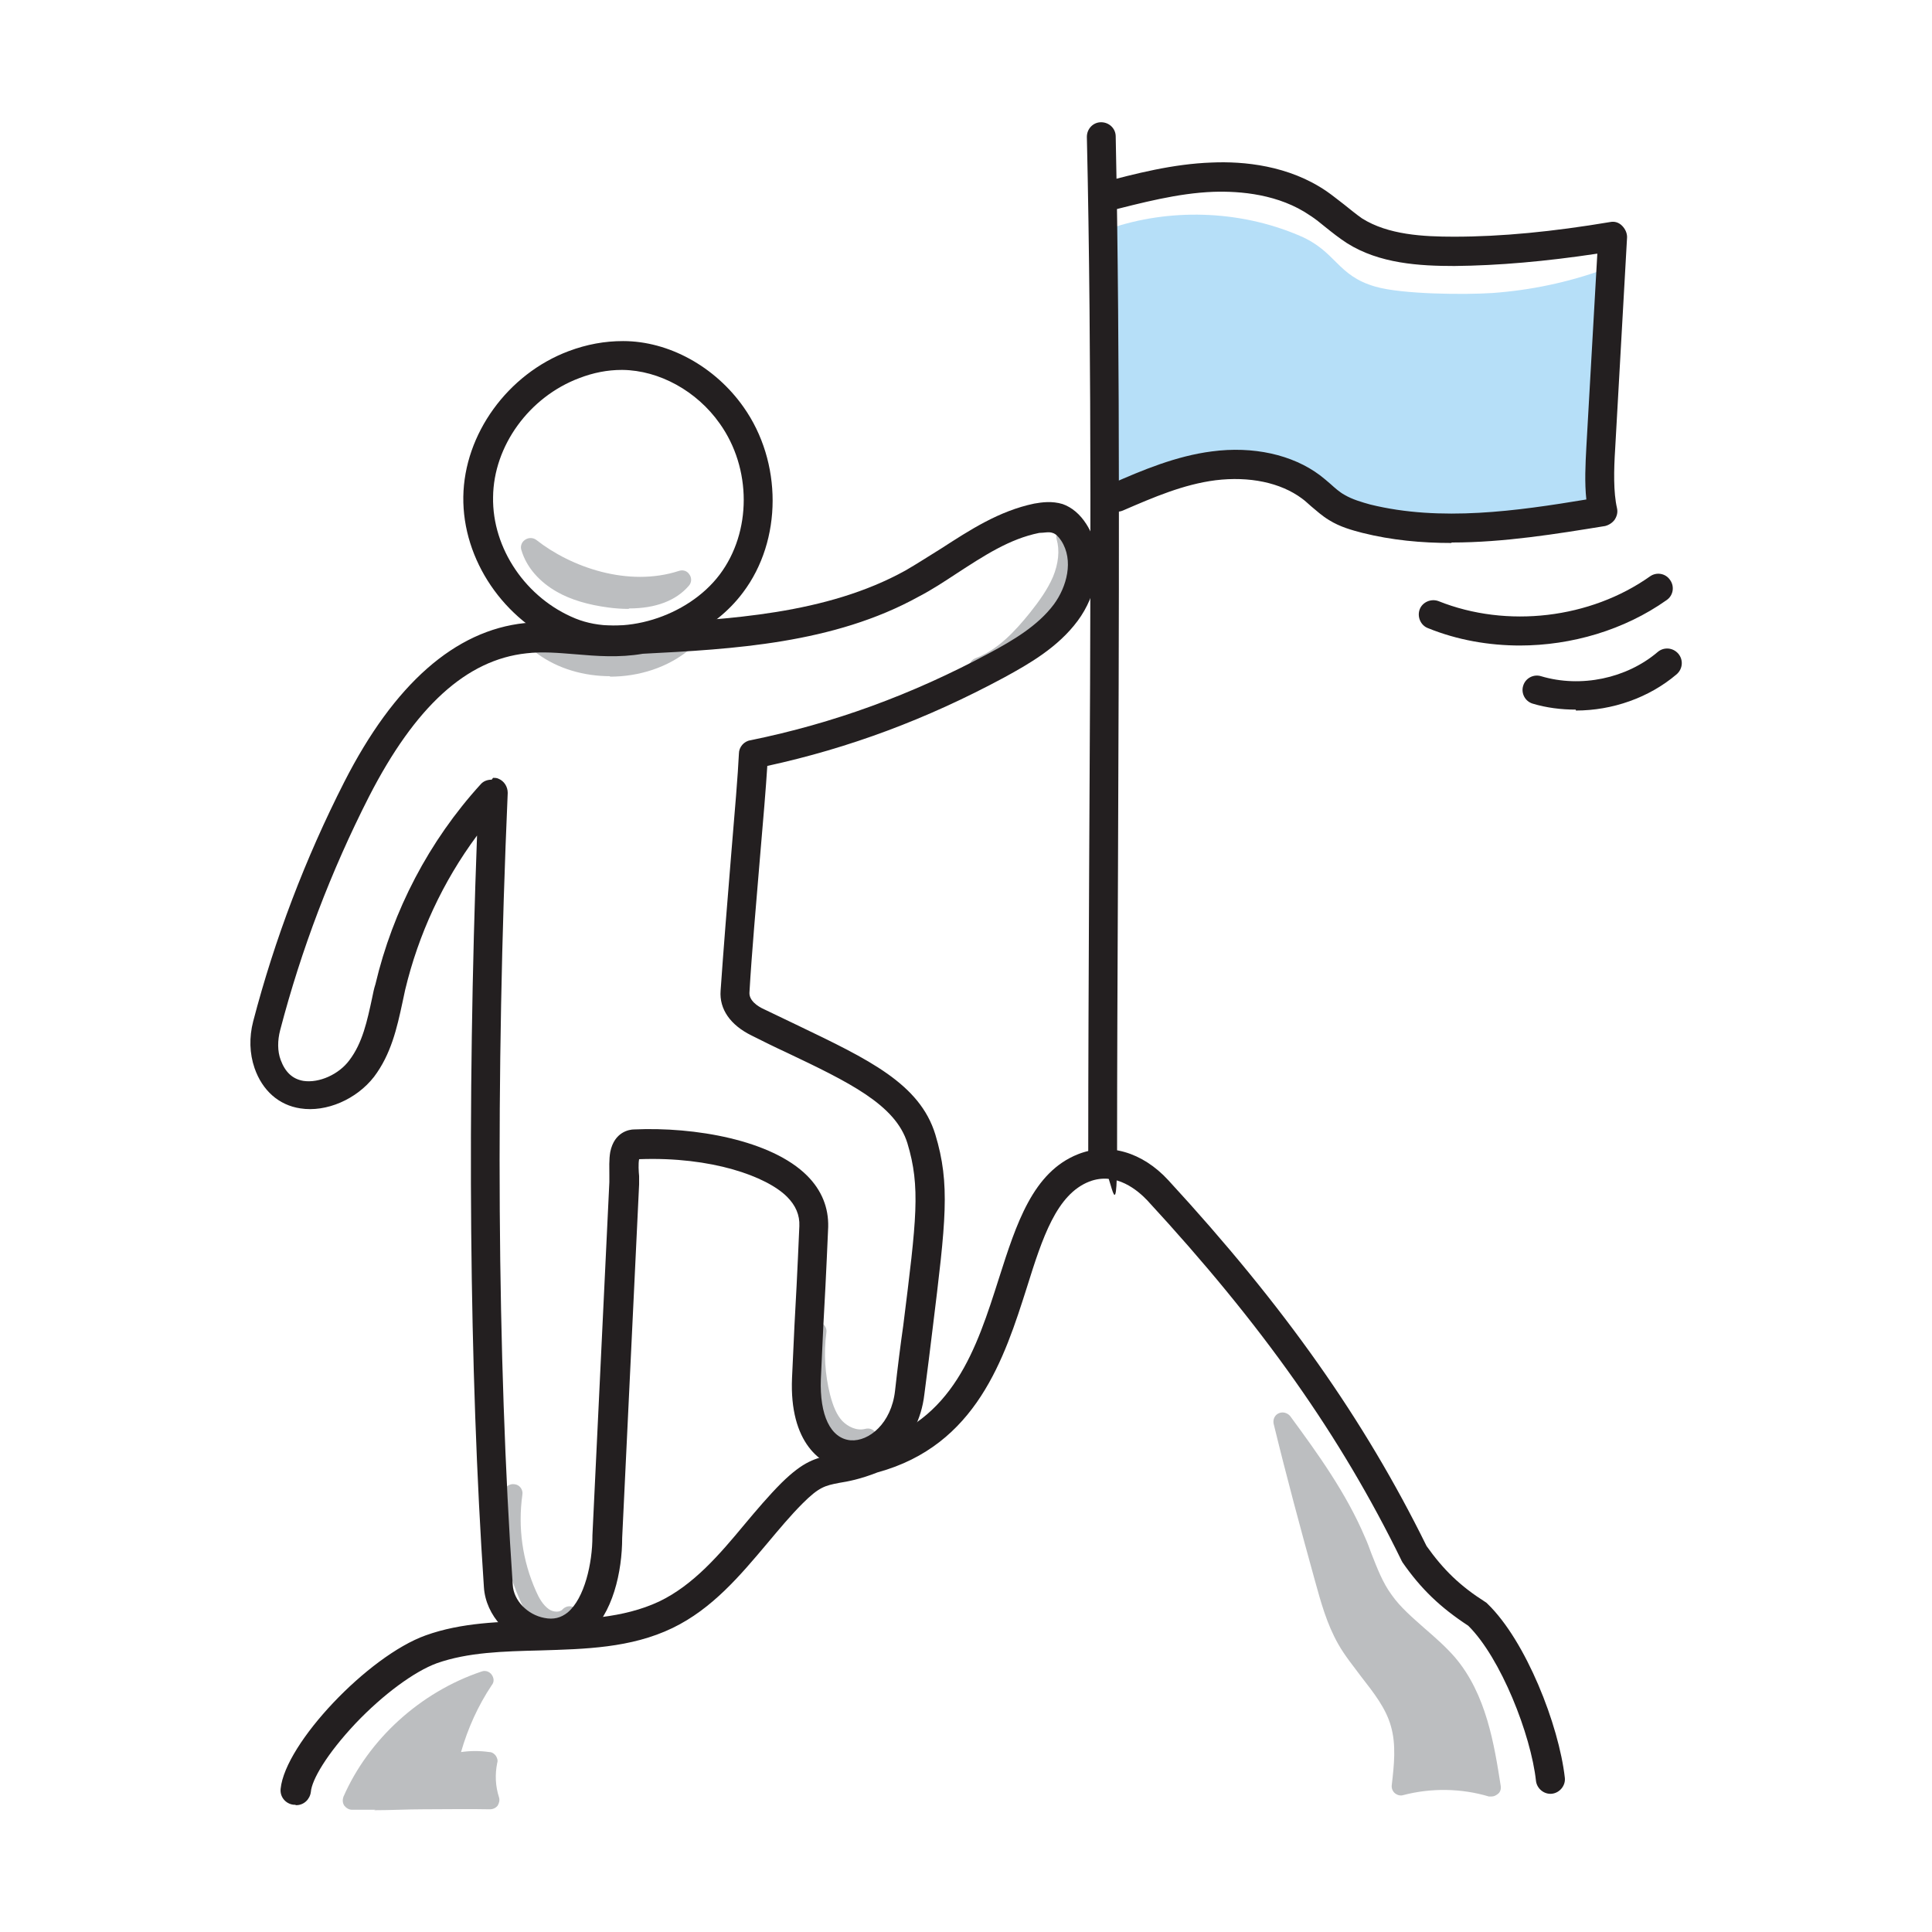 <?xml version="1.0" encoding="UTF-8"?> <svg xmlns="http://www.w3.org/2000/svg" id="_レイヤー_1" data-name="レイヤー_1" version="1.1" viewBox="0 0 422 422"><defs><style> .st0 { fill: #231f20; } .st1 { fill: #bcbec0; } .st2 { fill: #b6dff8; } </style></defs><path class="st2" d="M242.6,50.1c-1.2,19.4-1.3,38.9-.3,58.6,11.1-5.1,23.7-10.3,35.2-6.2,7.1,2.6,12.6,8.4,19.6,11.2,4.4,1.8,9.2,2.3,13.9,2.5,12.3.7,24.8.1,37-1.8,0,0,2.7-55,2.2-55.5-7.8,2.8-15.9,4.5-24.2,5.1-6,.4-19.8.3-25.6-1.4-8.4-2.4-8.5-7.7-16.5-11.1-13.5-5.8-28.8-5.9-41.4-1.6Z"></path><g><path class="st1" d="M280.2,310.5c6.1,8.3,12.2,16.8,16.2,26.2,1.8,4.4,3.2,9,6,12.9,3.7,5.3,9.7,8.7,13.9,13.7,6.3,7.5,8,17.5,9.5,27.1-6.4-1.9-13.3-2-19.8-.3.5-4.6,1-9.2-.3-13.7-2-6.9-8.1-12-11.7-18.3-2.4-4.2-3.7-8.8-4.9-13.4-3.1-11.4-6.2-22.7-9-34.1Z"></path><path class="st1" d="M325.8,392.4c-.2,0-.4,0-.6,0-6-1.8-12.6-1.9-18.7-.3-.6.2-1.3,0-1.8-.4-.5-.4-.8-1.1-.7-1.8.5-4.3,1-8.8-.2-12.9-1.1-3.9-3.7-7.2-6.5-10.8-1.7-2.3-3.6-4.6-5-7.1-2.5-4.4-3.8-9.2-5.1-13.9-3.1-11.2-6.2-22.7-9-34.2-.2-.9.2-1.9,1.1-2.3.9-.4,1.9-.1,2.5.6,6.1,8.3,12.3,16.9,16.4,26.6.5,1.1.9,2.2,1.3,3.3,1.3,3.3,2.5,6.5,4.5,9.2,1.9,2.7,4.5,4.9,7.2,7.3,2.2,1.9,4.6,4,6.6,6.3,6.9,8.1,8.6,19.2,10,28.1.1.7-.1,1.4-.7,1.8-.4.3-.8.5-1.3.5ZM315.2,386.9c2.7,0,5.4.3,8,.8-1.3-8-3.2-16.6-8.6-23.1-1.8-2.1-3.9-3.9-6.1-5.9-2.8-2.4-5.6-4.9-7.9-8-2.2-3.1-3.6-6.7-5-10.1-.4-1.1-.8-2.2-1.3-3.2-2.5-6-6-11.7-9.7-17.1,2.1,8,4.2,15.9,6.4,23.7,1.2,4.4,2.5,9,4.7,13,1.3,2.3,3,4.4,4.7,6.7,2.9,3.7,5.8,7.5,7.2,12.1,1.1,3.9,1,7.9.6,11.6,2.3-.4,4.6-.6,6.9-.6Z"></path></g><g><path class="st1" d="M76.9,393.2c5.3-12.1,16.1-21.9,29-26.3-3.7,5.6-6.3,11.8-7.7,18.3,2.8-.7,5.8-.9,8.7-.6-.6,2.8-.4,5.7.4,8.5-9.7-.3-19.5.5-30.5.2Z"></path><path class="st1" d="M82,395.3c-1.7,0-3.4,0-5.1,0-.7,0-1.3-.4-1.7-.9-.4-.6-.4-1.3-.2-1.9,5.5-12.6,16.8-22.9,30.2-27.4.8-.3,1.7,0,2.2.7.5.7.6,1.6,0,2.3-3,4.5-5.2,9.4-6.7,14.6,2.1-.3,4.1-.3,6.2,0,.6,0,1.1.4,1.4.8.3.5.5,1,.3,1.6-.5,2.5-.4,5,.4,7.5.2.6,0,1.3-.3,1.8-.4.5-1,.8-1.7.8-4.8-.1-9.6,0-14.6,0-3.5,0-7,.2-10.7.2ZM80.1,391.3c4.3,0,8.5,0,12.5-.2,4.2-.1,8.2-.2,12.2-.1-.2-1.5-.3-3-.2-4.5-2,0-4,.2-5.9.7-.7.2-1.4,0-1.9-.5-.5-.5-.7-1.2-.6-1.9,1-4.8,2.7-9.4,4.9-13.7-9,4.4-16.6,11.6-21.1,20.2Z"></path></g><g><path class="st1" d="M118.6,141.1c8.9,6.4,22.5,6,31-1-10,1.5-20.2,1.7-31,1Z"></path><path class="st1" d="M133.3,147.7c-5.7,0-11.4-1.6-15.9-4.9-.7-.5-1-1.5-.7-2.3.3-.8,1.1-1.4,2-1.3,10.9.8,20.9.4,30.5-1,.9-.1,1.8.3,2.1,1.2.4.8.1,1.8-.6,2.4-4.8,4-11.1,6-17.5,6ZM130.9,143.5c2.1.2,4.3.1,6.4-.2-2.1.1-4.2.2-6.4.2Z"></path></g><path class="st1" d="M121.6,355.9c-1.4,0-2.8-.4-4-1.2-2.2-1.4-3.4-3.6-4.2-5.6-3.2-7.3-4.4-15.3-3.3-23.2.1-1.1,1.2-1.9,2.3-1.7,1.1.1,1.9,1.2,1.7,2.3-1,7.1,0,14.4,3,21.1.6,1.4,1.5,3,2.8,3.9,1,.7,2.5.7,3,0,.8-.8,2-.9,2.9-.1.8.8.9,2,.1,2.9-1.1,1.2-2.7,1.7-4.3,1.7Z"></path><path class="st1" d="M188,316.2c-2.5,0-5.1-1.1-6.9-3.1-2.2-2.3-3.1-5.3-3.7-7.6-1.2-4.9-1.5-10-.9-15,.1-1.1,1.2-1.9,2.3-1.7,1.1.1,1.9,1.2,1.7,2.3-.6,4.5-.3,9.1.8,13.5.7,2.7,1.5,4.5,2.7,5.8,1.2,1.2,3.1,2.2,5,1.7,1.1-.3,2.2.3,2.5,1.4.3,1.1-.3,2.2-1.4,2.5-.7.2-1.3.3-2,.3Z"></path><path class="st1" d="M213.7,147.7c-.8,0-1.6-.5-1.9-1.3-.4-1,.2-2.2,1.2-2.6,4.9-1.8,8.7-5.9,12-10,1.9-2.4,3.8-5,5-7.8,1.2-2.9,1.5-5.8.8-8.2-.3-1.1.3-2.2,1.4-2.5,1.1-.3,2.2.3,2.5,1.4,1.2,4.2.2,8.2-.9,10.9-1.4,3.3-3.5,6.1-5.6,8.8-3.5,4.4-7.8,9.2-13.7,11.3-.2,0-.5.1-.7.1Z"></path><g><path class="st1" d="M115.8,119.6c1,3.4,3.7,6.1,6.9,7.9s6.8,2.7,10.4,3.2c5.6.7,12.1.2,15.7-4-11.1,3.6-24.4-.3-33-7.1Z"></path><path class="st1" d="M137.3,133c-1.4,0-2.9-.1-4.4-.3-4.5-.6-8.2-1.7-11.2-3.4-3.9-2.2-6.7-5.4-7.8-9.1-.3-.8,0-1.8.8-2.3.7-.5,1.7-.5,2.4,0,7.6,6,20.1,10.4,31.2,6.8.9-.3,1.8,0,2.3.8.5.7.5,1.7-.1,2.4-2.8,3.3-7.3,5-13.1,5Z"></path></g><path class="st0" d="M120.3,360c-.9,0-1.7,0-2.6-.3-6.5-1.3-11.6-6.8-12-13-3.2-47.2-3.7-105.2-1.5-164.2-7.5,10.1-12.8,21.6-15.7,33.7-.2.9-.4,1.9-.6,2.8-1.2,5.6-2.5,11.3-6.2,16.2-3.8,4.9-10.4,7.8-16.1,6.9-4.7-.7-8.3-3.9-10-8.8-1.1-3.2-1.2-6.7-.3-10.2,4.7-18,11.4-35.6,19.9-52.3,10.9-21.4,24.2-33.1,39.4-34.7,4-.4,7.9-.1,11.7.2,4.4.3,8.9.7,13.4,0,.1,0,.3,0,.4,0,18.9-1,40.4-2.1,57.7-11.7,2.6-1.5,5.2-3.2,7.8-4.8,6.2-4,12.6-8.2,20.3-9.8,1.7-.3,3.9-.6,6.2.1,2,.7,3.8,2.2,5.2,4.4,4.4,6.9,2.2,15.6-1.9,21.1-4.3,5.8-10.6,9.4-16.1,12.4-16.9,9.1-33.8,15.4-51.7,19.3-.3,4.8-.9,11.9-1.6,20-.8,9.7-1.8,20.8-2.3,29.5-.1,1.7,1.7,3,3.3,3.7,2.5,1.2,5,2.4,7.3,3.5,15.4,7.4,26.6,12.7,30,23.8,3.3,10.9,2.3,18.9-.6,42.5-.5,4.2-1.1,8.9-1.8,14.3-1.3,11-9.5,16.9-16.6,16.4-6.1-.5-12.9-6-12.3-20,.4-9.1.7-15,1-20.2.2-4.2.4-8.1.6-13,.1-2.4-.8-4.5-2.7-6.4-4.4-4.4-16.4-8.8-32.3-8.2-.2,1-.1,2.7,0,3.7,0,.6,0,1.1,0,1.6,0,0,0,.1,0,.2l-3.7,77.2c0,7.3-2,16.7-7.7,21.4-2.2,1.9-4.9,2.8-7.7,2.8ZM107.7,169.9c.4,0,.8,0,1.2.2,1.2.5,2,1.7,2,3.1-2.7,62.1-2.3,123.5,1.1,173,.2,3.4,3.2,6.5,6.9,7.2,2,.4,3.6,0,5.1-1.2,3.7-3.1,5.4-10.8,5.4-16.6,0,0,0-.1,0-.2l3.7-77.2c0-.4,0-.9,0-1.3,0-1.7-.1-3.6.2-5.3.9-4.4,4.2-4.9,5.2-4.9,13.2-.6,30,2.3,37.8,10.1,3.2,3.2,4.7,7,4.6,11.2-.2,4.9-.4,8.8-.6,13-.3,5.2-.6,11.1-1,20.2-.3,7.9,2.1,13,6.5,13.4,4,.3,8.9-3.7,9.7-10.8.6-5.4,1.2-10.1,1.8-14.3,2.9-23.2,3.8-30.2.9-39.8-2.6-8.4-12.7-13.3-26.6-19.9-2.4-1.1-4.8-2.3-7.4-3.6-4.7-2.3-7.1-5.8-6.8-9.8.6-8.7,1.5-19.8,2.3-29.6.8-9.5,1.5-17.8,1.7-22.2,0-1.4,1.1-2.7,2.5-2.9,18.1-3.7,35.2-9.9,52.3-19.1,5-2.7,10.5-5.9,14-10.6,2.8-3.8,4.4-9.6,1.6-13.9-.6-.9-1.2-1.5-1.9-1.7-.8-.3-1.9,0-2.9,0-6.5,1.3-12.1,5-18.1,8.9-2.6,1.7-5.3,3.5-8.2,5-18.6,10.3-40.7,11.5-60.3,12.5-5.2.9-10.1.5-14.8.1-3.7-.3-7.2-.6-10.6-.2-13.1,1.4-24.3,11.6-34.4,31.3-8.3,16.3-14.8,33.4-19.4,51-.6,2.3-.6,4.6.1,6.5,1,2.7,2.6,4.2,5,4.6,3.4.5,7.7-1.4,10-4.5,2.9-3.8,3.9-8.6,5-13.7.2-1,.4-2,.7-2.9,3.8-16.1,11.7-31.3,23-43.7.6-.7,1.5-1,2.4-1Z"></path><path class="st0" d="M134,143c-3.8,0-7.5-.7-10.8-2h0c-13.1-5.4-22.2-18.7-22-32.5.2-13.7,9.7-26.8,23-31.8,4-1.5,7.9-2.2,11.9-2.2,10,0,20.1,5.6,26.3,14.4,8.5,12,8.5,29.1-.1,40.5-6.4,8.6-17.6,13.6-28.2,13.6ZM135.8,80.8c-3.1,0-6.2.6-9.3,1.8-10.9,4.1-18.7,14.8-18.8,26-.2,11.2,7.2,22.1,18,26.5h0c10.1,4.1,24.5-.3,31.5-9.6,7-9.3,7-23.2,0-33-5-7.1-13.2-11.6-21.2-11.7,0,0-.2,0-.2,0Z"></path><path class="st0" d="M64.4,394.2c-.1,0-.2,0-.3,0-1.7-.2-3-1.7-2.8-3.5,1-9.9,19.1-29,31.7-33.5,7.8-2.8,16.3-3,24.6-3.2,9.5-.2,18.5-.5,26.4-4.2,7.5-3.6,13.2-10.3,18.6-16.8,2.6-3.1,5.3-6.3,8.1-9.1,4.8-4.7,7.3-5.4,11.3-6.2,1.9-.4,4.1-.8,7.5-2.1.1,0,.2,0,.3-.1,18.4-5,23.5-20.9,28.4-36.3,3.8-11.9,7.4-23.2,17.3-27.1,6.6-2.6,14-.5,19.7,5.7,25.4,27.6,42.8,52.3,56.4,79.9,3.7,5.2,7.3,8.7,12.8,12.2.2.1.3.2.5.4,8.4,8.1,15.6,26.5,16.9,38,.2,1.7-1.1,3.3-2.8,3.5-1.7.2-3.3-1.1-3.5-2.8-1.1-10.1-7.7-26.9-14.8-33.9-6.1-4-10.3-8-14.4-13.9,0-.1-.2-.3-.2-.4-13.3-27.2-30.4-51.4-55.5-78.6-1.9-2-6.8-6.4-12.7-4.1-7.1,2.8-10.2,12.2-13.6,23.1-4.9,15.4-11,34.5-32.6,40.4-3.8,1.5-6.5,2-8.4,2.3-3.1.6-4.4.9-8,4.5-2.6,2.6-5.1,5.6-7.7,8.7-5.9,7-12,14.3-20.7,18.5-9.1,4.4-19.2,4.6-28.9,4.9-8.1.2-15.8.4-22.6,2.8-4.9,1.8-11.7,6.8-17.7,13.1-6.4,6.8-9.6,12.4-9.8,15-.2,1.6-1.5,2.9-3.2,2.9Z"></path><path class="st0" d="M240.9,255c-1.8,0-3.2-1.4-3.2-3.2,0-18.6.1-39.7.2-62,.3-52.5.6-112-.5-159.9,0-1.8,1.4-3.2,3.1-3.2,1.8,0,3.2,1.4,3.2,3.1,1,48,.7,107.5.5,160-.1,22.3-.2,43.4-.2,62s-1.4,3.2-3.2,3.2Z"></path><path class="st0" d="M317,118.6c-6.5,0-13-.6-19.4-2.2-2.3-.6-4.9-1.3-7.3-2.8-1.5-.9-2.7-2-3.9-3-.7-.6-1.3-1.2-2-1.7-4.7-3.5-11.5-4.9-18.9-4-7,.9-13.5,3.7-20.2,6.6-1.6.7-3.5,0-4.2-1.6-.7-1.6,0-3.5,1.6-4.2,6.8-3,14.2-6.1,22-7.1,9-1.2,17.6.7,23.6,5.2.8.6,1.6,1.3,2.3,1.9,1,.9,2,1.8,3.1,2.4,1.7,1,3.8,1.6,5.6,2.1,15.4,3.8,32.1,1.4,47.2-1.1-.4-3.7-.2-7.7,0-11.4l2.4-42.3c-11.3,1.7-21.5,2.6-31.2,2.7-7.6,0-16.4-.5-23.5-5-1.7-1.1-3.2-2.3-4.7-3.5-1.1-.9-2.2-1.8-3.3-2.5-6.8-4.7-15.3-5.4-21.2-5.2-7.8.3-15.6,2.4-23.2,4.3-1.7.4-3.4-.6-3.9-2.3-.4-1.7.6-3.4,2.3-3.9,7.9-2.1,16-4.2,24.5-4.5,6.9-.3,16.8.6,25.1,6.3,1.3.9,2.5,1.9,3.7,2.8,1.4,1.1,2.7,2.2,4,3.1,5.7,3.6,13.4,4,20.1,4,10.4,0,21.6-1.1,34.1-3.2,1-.2,1.9.1,2.6.8s1.1,1.6,1.1,2.5l-2.6,46.2c-.3,4.7-.4,9.5.4,13,.2.9,0,1.7-.5,2.5-.5.7-1.3,1.2-2.1,1.4-10.5,1.7-22,3.6-33.5,3.6Z"></path><path class="st0" d="M332.1,141c-6.9,0-13.8-1.2-20.2-3.8-1.6-.6-2.4-2.5-1.8-4.1.6-1.6,2.5-2.4,4.1-1.8,15,6,33.2,3.8,46.2-5.4,1.4-1,3.4-.7,4.4.8,1,1.4.7,3.4-.8,4.4-9.2,6.5-20.7,9.9-32.1,9.9Z"></path><path class="st0" d="M344.2,155c-3.2,0-6.4-.4-9.4-1.3-1.7-.5-2.6-2.3-2.1-3.9.5-1.7,2.3-2.6,3.9-2.1,8.7,2.6,18.7.5,25.5-5.3,1.3-1.1,3.3-1,4.5.4,1.1,1.3,1,3.3-.4,4.5-6,5.1-14,7.9-22,7.9Z"></path></svg> 